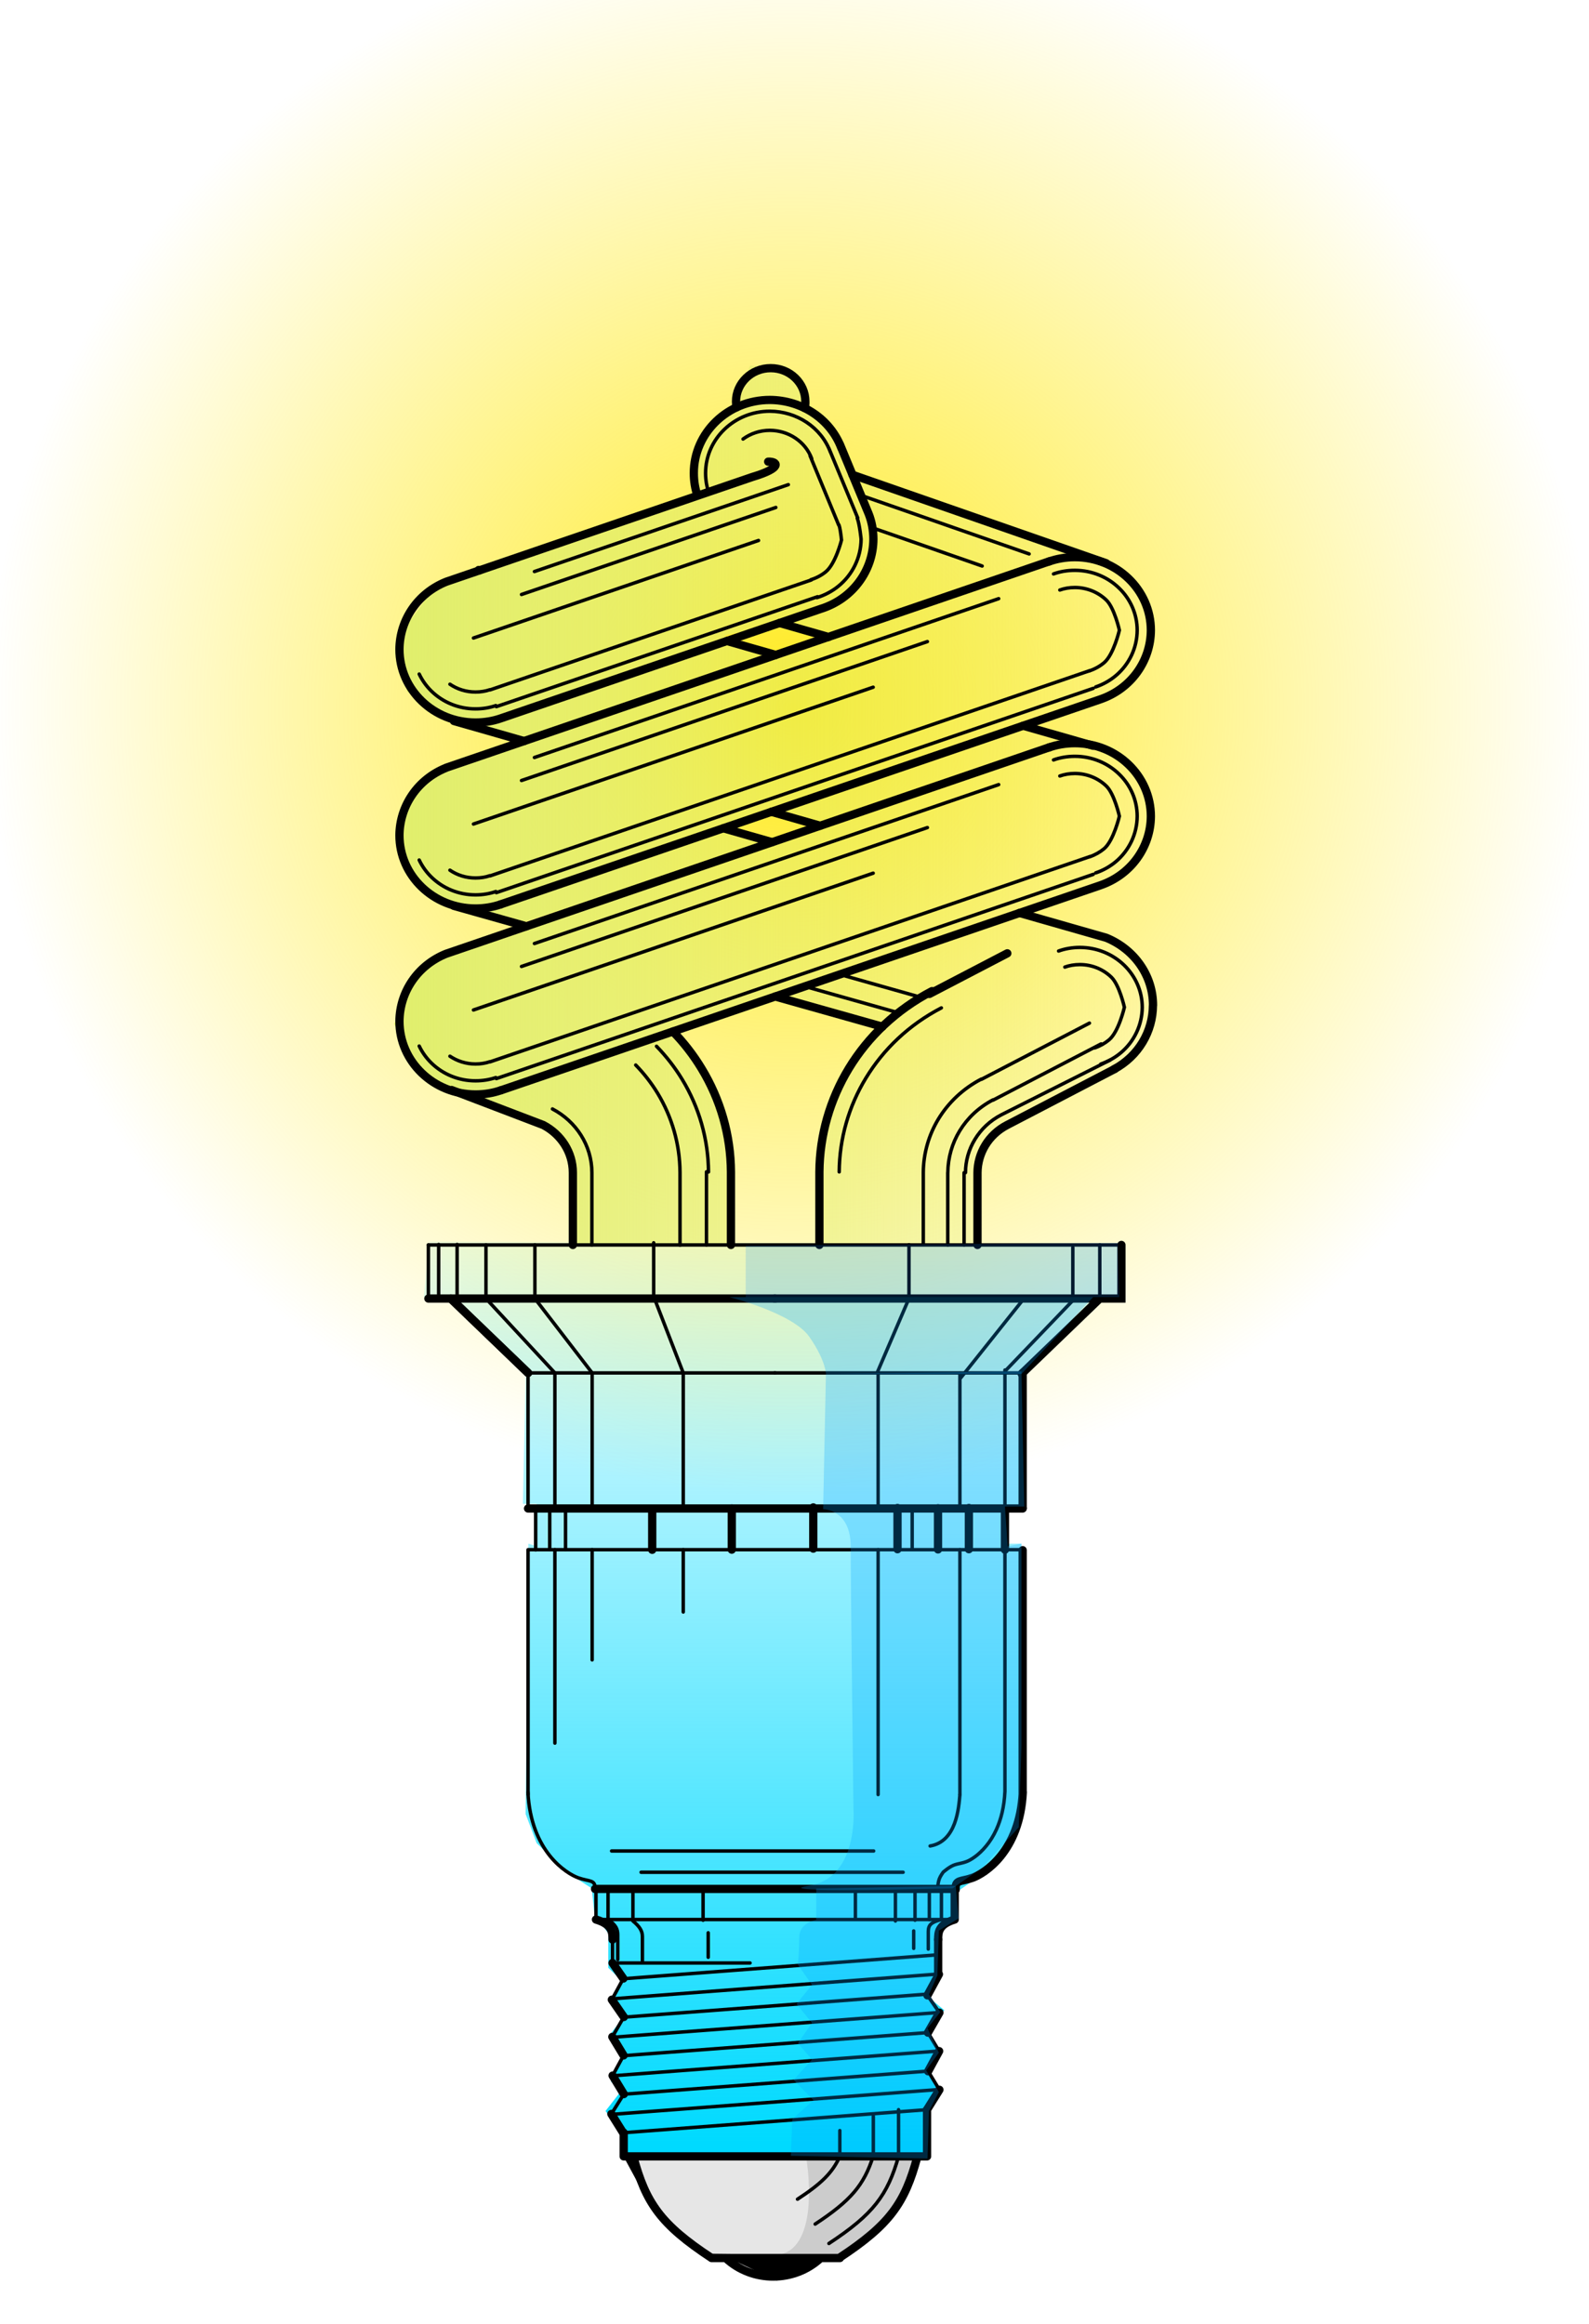 <?xml version="1.0" encoding="UTF-8" standalone="no"?>
<!-- Created with Inkscape (http://www.inkscape.org/) -->
<svg
    xmlns:inkscape="http://www.inkscape.org/namespaces/inkscape"
    xmlns:rdf="http://www.w3.org/1999/02/22-rdf-syntax-ns#"
    xmlns="http://www.w3.org/2000/svg"
    xmlns:sodipodi="http://sodipodi.sourceforge.net/DTD/sodipodi-0.dtd"
    xmlns:i="http://ns.adobe.com/AdobeIllustrator/10.0/"
    xmlns:cc="http://creativecommons.org/ns#"
    xmlns:xlink="http://www.w3.org/1999/xlink"
    xmlns:dc="http://purl.org/dc/elements/1.1/"
    xmlns:svg="http://www.w3.org/2000/svg"
    xmlns:ns1="http://sozi.baierouge.fr"
    id="svg3963"
    sodipodi:docname="JicJac_Light_Bulb_ok.svg"
    xml:space="preserve"
    sodipodi:version="0.32"
    version="1.0"
    inkscape:output_extension="org.inkscape.output.svg.inkscape"
    inkscape:version="0.46dev+devel"
    viewBox="0 0 320.82 469.088"
  ><sodipodi:namedview
      id="base"
      bordercolor="#666666"
      height="300px"
      inkscape:pageshadow="2"
      guidetolerance="10.0"
      inkscape:current-layer="svg3963"
      pagecolor="#ffffff"
      gridtolerance="10.0"
      inkscape:zoom="0.92093592"
      objecttolerance="10.0"
      borderopacity="1.0"
      width="0px"
      inkscape:cx="160.41"
      inkscape:cy="225.89853"
      inkscape:window-y="116"
      inkscape:window-x="88"
      inkscape:window-height="643"
      showgrid="false"
      inkscape:pageopacity="0.0"
      inkscape:window-width="640"
  /><defs
      id="defs4067"
    >
		<linearGradient
        id="linearGradient4146"
        y2="155.06"
        gradientUnits="userSpaceOnUse"
        x2="241.05"
        gradientTransform="matrix(.702 0 0 .676 -3.924 6.489)"
        y1="155.06"
        x1="85.363"
      ><stop
          id="stop4150"
          style="stop-color:#e0ee6c"
          offset="0"
      /><stop
          id="stop4152"
          style="stop-color:#e0ee6c;stop-opacity:0"
          offset="1"
      /></linearGradient
    ><radialGradient
        id="radialGradient4229"
        gradientUnits="userSpaceOnUse"
        cy="133.61"
        cx="14.817"
        gradientTransform="matrix(1 0 0 1.465 0 -62.108)"
        r="40.913"
      ><stop
          id="stop4225"
          style="stop-color:#ffe700"
          offset="0"
      /><stop
          id="stop4227"
          style="stop-color:#ffe700;stop-opacity:0"
          offset="1"
      /></radialGradient
    ><linearGradient
        id="linearGradient4239"
        y2="228.35"
        gradientUnits="userSpaceOnUse"
        x2="162.84"
        gradientTransform="matrix(.702 0 0 .676 -3.924 6.489)"
        y1="439.45"
        x1="162.84"
      ><stop
          id="stop4235"
          style="stop-color:#00daff"
          offset="0"
      /><stop
          id="stop4237"
          style="stop-color:#00daff;stop-opacity:0"
          offset="1"
      /></linearGradient
    ></defs
  >
	<g
      id="g2380"
      transform="matrix(1.403 0 0 1.403 .95 6.549)"
    ><path
        id="path4271"
        style="fill-rule:evenodd;stroke:#000000;stroke-width:.689px;fill:#000000"
        d="m104 319.7l12.98 0.19-5.88 3.12-7.1-3.31z"
    /><path
        id="path4265"
        style="fill-rule:evenodd;stroke:#000000;stroke-width:.689px;fill:#e6e6e6"
        d="m89.392 305.45l41.788 0.2-3.04 7.22-5.07 5.27-3.25 1.95-18.46-0.2-5.882-4.49-3.652-5.46-2.434-4.49z"
    /><path
        id="path4269"
        style="fill-rule:evenodd;fill:#cccccc"
        d="m115.36 305.84s2.23 12.88-4.06 13.86c-6.29 0.97 8.12 0.39 8.12 0.39l6.08-3.91 4.26-5.85 2.03-4.88-16.43 0.39z"
    /><path
        id="path4231"
        style="fill-rule:evenodd;fill:url(#linearGradient4239)"
        d="m61.091 173.92l99.499 0.38v7.63h-3.56l-10.71 10.67v19.83l-2.38-0.38v5.34h2.38v36.99l-2.38 7.25-3.96 3.81-2.77 1.91v3.81l-2.38 1.53-0.4 7.24-1.98 2.29 2.77 2.29-2.77 3.05 2.38 3.05-1.59 2.67 1.19 3.05-1.98 2.67v6.48h-43.609l0.396-2.67-2.775-3.81 2.379-3.05-1.586-1.15 1.586-3.81-1.982-2.67 2.378-3.05-1.982-2.29 1.586-2.67-1.982-1.9v-4.96l-1.982-2.67-0.397-3.81-3.568-2.29-4.36-4.2-1.586-4.19 0.396-38.9 1.19 0.38v-6.1h-1.983l0.397-18.69-11.497-11.44-3.171 0.39 0.793-8.01z"
    /><path
        id="path4168"
        d="m55.729 133.61c0 33.09-18.311 59.92-40.902 59.93-22.591 0-40.911-26.81-40.923-59.91-0.011-33.09 18.291-59.932 40.882-59.957s40.921 26.777 40.943 59.867"
        style="opacity:.875;fill:url(#radialGradient4229)"
        transform="matrix(2.826 0 0 1.893 71.397 -155.73)"
    /><path
        id="path4120"
        style="fill-rule:evenodd;fill:url(#linearGradient4146)"
        d="m116.91 174.59l23.3-0.29-0.62-9.87 1.86-5.08 2.18-2.09 4.35-2.09 13.04-6.57 3.73-3.89 0.62-5.67-3.1-7.18-15.85-5.37 9.63-3.29 4.97-2.39 3.11-3.29 0.93-6.87-5.28-6.58-6.83-3.28-7.15-1.796 13.98-3.885 3.73-3.884 1.24-5.976-1.86-6.276-6.21-4.183-34.8-11.056-2.17-5.976-2.8-2.391-1.24-0.598-0.62-3.884-2.8-2.391-4.97-0.597-1.55 3.287-0.62 2.091-3.42 2.69-2.793 5.08 0.621 5.378-37.276 12.849-5.281 7.172 0.932 8.367 5.281 2.988 11.183 4.781 35.413-12.849-6.21-2.988 8.38-1.793 5.91 2.091-53.744 18.529-6.213 4.48-0.932 9.26 5.902 5.98 10.872 2.99 36.655-11.95-6.52-2.4 7.45-2.09 5.9 2.39-50.319 17.04-6.834 3.28-4.038 8.07 4.66 8.07 9.94 4.18 7.455 2.09 3.728 5.08-0.311 12.26h23.299l-0.31-11.66-1.87-8.66-2.791-6.28-3.106-3.88 15.217-4.78 14.6 3.58-6.83 8.07-2.49 9.56-0.31 14.34z"
    /><path
        id="path3968"
        style="stroke:#000000;stroke-width:1.19;stroke-linecap:round;fill:none"
        d="m63.529 79.022c-4.17 1.678-6.693 5.551-6.723 9.715 0 5.815 4.902 10.53 10.948 10.53 1.297 0 2.54-0.217 3.617-0.591l46.239-15.817m-54.08-3.839l44.12-15.094m0 0.001c4.35-1.303 3.59-2.231 2.22-2.182m15.14 11.156c0-1.31-0.25-2.565-0.68-3.651m-6.91 13.675c4.61-1.431 7.56-5.526 7.59-10.024m-0.68-3.651l-4.15-10.021m0.24 0.613c-1.59-4.276-5.76-6.95-10.3-6.979-6.05 0-10.952 4.715-10.952 10.531 0 1.161 0.194 2.278 0.534 3.249"
    /><path
        id="path3970"
        style="stroke:#000000;stroke-width:.496;stroke-linecap:round;fill:none"
        d="m118.83 60.39c-1.34-3.617-4.87-5.878-8.71-5.903-5.12 0-9.26 3.988-9.26 8.907 0 0.982 0.16 1.926 0.45 2.747m14.83-4.823c-0.93-2.5-3.37-4.063-6.02-4.08-1.46 0-2.81 0.471-3.87 1.252m-2.26 6.691c0.01 0.04 0.03 0.079 0.04 0.112m18.73 4.557l-4.15-10.021m1.42 11.067l-4.14-10.022m0.99 20.43c1.15-0.36 2.19-0.919 3.07-1.63 2.06-1.66 3.27-4.14 3.29-6.784 0 0-0.21-2.128-0.56-3.034m-6.67 8.871c0.8-0.249 1.52-0.635 2.13-1.126 1.43-1.157 2.28-4.582 2.28-4.582l-0.05-0.422 0.01 0.03c-0.07-0.511-0.16-1.352-0.34-1.808m-49.294 26.167l46.234-15.817m-47.127 13.404l46.237-15.818m-56.441 13.543c0.444 0.934 1.059 1.779 1.805 2.497 1.612 1.552 3.839 2.51 6.299 2.51 1.048 0 2.054-0.171 2.924-0.475m-6.605-3.072c1.04 0.708 2.311 1.123 3.681 1.123 0.741 0 1.452-0.116 2.067-0.33m6.411-17.001l36.539-12.5m-38.399 15.801l36.599-12.518m-43.512 18.78l41.022-14.032"
    /><path
        id="path3972"
        style="stroke:#000000;stroke-width:1.19;stroke-linecap:round;fill:none"
        d="m115.22 53.092c0-2.652-2.23-4.801-4.99-4.801-2.75 0-4.99 2.149-4.99 4.801 0 0.295 0.03 0.583 0.08 0.835m9.81 0.105c0.07-0.326 0.1-0.651 0.09-0.94m-51.691 79.438c-4.17 1.68-6.693 5.55-6.723 9.71 0 5.82 4.902 10.53 10.948 10.53 1.297 0 2.54-0.21 3.617-0.59m-7.841-19.65l86.84-29.71"
    /><path
        id="path3974"
        style="stroke:#000000;stroke-width:.496;stroke-linecap:round;fill:none"
        d="m70.746 150.49l85.904-29.38m-86.797 26.97l86.267-29.51m-96.471 27.24c0.444 0.93 1.059 1.77 1.805 2.49 1.612 1.55 3.839 2.51 6.299 2.51 1.048 0 2.054-0.17 2.924-0.47m-6.605-3.07c1.04 0.7 2.311 1.12 3.681 1.12 0.741 0 1.452-0.12 2.067-0.33m6.411-17l66.809-22.86m-68.669 26.16l58.409-19.98m-65.322 26.24l57.522-19.68"
    /><path
        id="path3976"
        style="stroke:#000000;stroke-width:1.19;stroke-linecap:round;fill:none"
        d="m164.94 112.77c0-5.82-4.9-10.53-10.94-10.53-1.35 0-2.64 0.23-3.76 0.63m7.42 19.82c4.46-1.53 7.25-5.55 7.28-9.92m-93.521 39.4l86.241-29.48"
    /><path
        id="path3978"
        style="stroke:#000000;stroke-width:.496;stroke-linecap:round;fill:none"
        d="m157 120.9c1.1-0.37 2.07-0.93 2.9-1.62 1.93-1.63 3.06-4.01 3.07-6.53 0-2.37-1-4.53-2.63-6.09-1.62-1.56-3.87-2.53-6.34-2.53-1.1 0-2.16 0.19-3.07 0.52m5.21 13.93c0.78-0.27 1.48-0.67 2.07-1.16 1.38-1.17 2.2-4.68 2.2-4.68s-0.72-3.22-1.88-4.33c-1.16-1.12-2.77-1.81-4.53-1.81-0.78 0-1.52 0.13-2.16 0.36"
    /><path
        id="path3980"
        style="stroke:#000000;stroke-width:1.19;stroke-linecap:round;fill:none"
        d="m63.529 105.78c-4.17 1.67-6.693 5.55-6.723 9.71 0 5.82 4.902 10.53 10.948 10.53 1.297 0 2.54-0.22 3.617-0.59m-7.841-19.66l86.84-29.704"
    /><path
        id="path3982"
        style="stroke:#000000;stroke-width:.496;stroke-linecap:round;fill:none"
        d="m70.746 123.74l85.904-29.388m-86.797 26.978l86.267-29.515m-96.471 27.235c0.444 0.94 1.059 1.78 1.805 2.5 1.612 1.55 3.839 2.51 6.299 2.51 1.048 0 2.054-0.17 2.924-0.48m-6.605-3.07c1.04 0.71 2.311 1.12 3.681 1.12 0.741 0 1.452-0.11 2.067-0.33m6.411-17l66.809-22.85m-68.669 26.16l58.409-19.985m-65.322 26.245l57.522-19.681"
    /><path
        id="path3984"
        style="stroke:#000000;stroke-width:1.19;stroke-linecap:round;fill:none"
        d="m164.94 86.013c0-5.816-4.9-10.531-10.94-10.531-1.35 0-2.64 0.235-3.76 0.639m7.42 19.814c4.46-1.525 7.25-5.544 7.28-9.922m-93.521 39.397l86.241-29.474"
    /><path
        id="path3986"
        style="stroke:#000000;stroke-width:.496;stroke-linecap:round;fill:none"
        d="m157 94.151c1.1-0.375 2.07-0.933 2.9-1.629 1.93-1.627 3.06-4.003 3.07-6.521 0-2.372-1-4.532-2.63-6.095-1.62-1.563-3.87-2.53-6.34-2.53-1.1 0-2.16 0.187-3.07 0.517m5.21 13.93c0.78-0.268 1.48-0.664 2.07-1.16 1.38-1.167 2.2-4.679 2.2-4.679s-0.72-3.216-1.88-4.331c-1.16-1.116-2.77-1.806-4.53-1.806-0.78 0-1.52 0.127-2.16 0.359"
    /><path
        id="path3988"
        style="stroke:#000000;stroke-width:1.19;stroke-linecap:round;fill:none"
        d="m156.64 102.61l-10.08-2.881m-35.6-10.18l-7.03-2.011m-35.569-10.17l-0.149-0.043m90.288-0.977l-36.5-12.715m4.3 79.387l-15.41-4.34m-35.82-10.1l-10.433-2.94m53.913-38.675l-7.05-2.016m53.75 55.001c0-4.35-2.75-8.09-6.73-9.72m1.11 18.92c3.57-1.92 5.59-5.47 5.61-9.2m-6.72-9.72l-12.49-3.57m-35.6-10.18l-7.01-2m13.93-0.36l-7.02-2.01m-35.583-10.17l-10.1-2.89"
    /><path
        id="path3990"
        style="stroke:#000000;stroke-width:.496;stroke-linecap:round;fill:none"
        d="m110.89 174.42h49.81m-99.729 0h49.919"
    /><line
        id="line3992"
        style="stroke:#000000;stroke-width:1.19;stroke-linecap:round;fill:none"
        y2="132.47"
        i:knockout="Off"
        x2="144.28"
        y1="138.31"
        x1="133.07"
    /><path
        id="path3994"
        style="stroke:#000000;stroke-width:.496;stroke-linecap:round;fill:none"
        d="m157.73 148.4c1.09-0.38 2.07-0.94 2.89-1.63 1.94-1.63 3.06-4.01 3.08-6.52 0-2.38-1.01-4.54-2.63-6.1-1.63-1.56-3.87-2.53-6.35-2.53-1.1 0-2.15 0.19-3.06 0.52m5.21 13.93c0.78-0.27 1.47-0.67 2.06-1.16 1.39-1.17 2.2-4.68 2.2-4.68s-0.72-3.22-1.88-4.33c-1.16-1.12-2.76-1.81-4.53-1.81-0.78 0-1.52 0.13-2.16 0.36"
    /><path
        id="path3996"
        style="stroke:#000000;stroke-width:1.19;stroke-linecap:round;fill:none"
        d="m144.25 157.17c-2.7 1.4-4.24 4.06-4.26 6.86m0 10.39v-10.39m4.26-6.86l15.54-8.09m-26.35-11.17c-5.15 2.68-9.19 6.56-11.96 11.11-2.72 4.48-4.2 9.61-4.24 14.88v10.52m-35.48-10.39c0-2.95-1.702-5.52-4.255-6.86m4.255 17.25v-10.39m-4.251-6.86l-13.21-5.04m31.857-8.42c1.587 1.63 2.963 3.41 4.114 5.31 2.73 4.48 4.21 9.61 4.24 14.88v10.52"
    /><path
        id="path3998"
        style="stroke:#000000;stroke-width:.496;stroke-linecap:round;fill:none"
        d="m143.42 155.7c-1.64 0.85-2.92 2.08-3.8 3.53-0.88 1.44-1.35 3.09-1.36 4.79m-0.2 10.4v-10.39m0 10.39v-10.39m5.36-8.33c-1.64 0.85-2.92 2.08-3.8 3.53-0.88 1.44-1.35 3.09-1.36 4.79m-0.2 10.4v-10.39m5.36-8.33c-1.64 0.85-2.92 2.08-3.8 3.53-0.88 1.44-1.35 3.09-1.36 4.79m5.16-8.32l15.66-7.88m-16.85 5.77l15.55-8.09m-15.56 8.05c-2.06 1.08-3.68 2.63-4.79 4.45-1.1 1.81-1.69 3.88-1.71 6.01m-0.01 10.41v-10.39m4.84-13.43l15.55-8.09m-15.56 8.05c-2.65 1.38-4.73 3.38-6.16 5.72-1.41 2.32-2.17 4.98-2.19 7.7m-38.391-18.14c1.419 1.46 2.651 3.05 3.685 4.75 2.44 4.01 3.766 8.61 3.796 13.33m-0.29-0.02v10.52m-10.182-25.88c1.209 1.24 2.258 2.6 3.138 4.04 2.08 3.42 3.208 7.34 3.234 11.36m0.001 0v10.52m-12.681-10.43c0-1.97-0.571-3.82-1.568-5.4-0.992-1.57-2.408-2.88-4.109-3.77m5.677 19.56v-10.39m50.29-23.71c-4.68 2.43-8.34 5.96-10.85 10.08-2.48 4.07-3.82 8.73-3.85 13.51m12.1 10.46v-10.39m-3.59-22.96l-13.53-3.81m16.77 1.59l-11.69-3.3m20.51-58.744l-15.79-5.498m22.55 3.758l-24.05-8.377m-62.399 107.78v7.71"
    /><path
        id="path4000"
        style="stroke:#000000;stroke-width:1.19;stroke-linecap:round;fill:none"
        d="m60.971 182.13h49.919m-46.702 0l11.125 10.7"
    /><line
        id="line4002"
        style="stroke:#000000;stroke-width:.496;stroke-linecap:round;fill:none"
        y2="192.83"
        i:knockout="Off"
        x2="110.89"
        y1="192.83"
        x1="75.313"
    /><line
        id="line4004"
        style="stroke:#000000;stroke-width:1.19;stroke-linecap:round;fill:none"
        y2="212.33"
        i:knockout="Off"
        x2="146.49"
        y1="212.33"
        x1="75.313"
    /><path
        id="path4006"
        style="stroke:#000000;stroke-width:.496;stroke-linecap:round;fill:none"
        d="m75.313 192.83v19.5m0 5.93v35.19m0-35.19h71.177"
    /><line
        id="line4008"
        style="stroke:#000000;stroke-width:1.19;stroke-linecap:round;fill:none"
        y2="267.06"
        i:knockout="Off"
        x2="136.85"
        y1="267.06"
        x1="84.951"
    /><path
        id="path4010"
        style="stroke:#000000;stroke-width:.496;stroke-linecap:round;fill:none"
        d="m85.087 271.46h51.623m-51.622-4.4v4.4m-9.792-18.32c0.42 8.58 5.56 11.71 7.239 12.32 1.679 0.6 2.517 0.2 2.413 1.71"
    /><path
        id="path4012"
        style="stroke:#000000;stroke-width:1.19;stroke-linecap:round;fill:none"
        d="m85.088 271.46c2.383 0.71 2.383 1.91 2.383 2.88"
    /><line
        id="line4014"
        style="stroke:#000000;stroke-width:.496;stroke-linecap:round;fill:none"
        y2="277.71"
        i:knockout="Off"
        x2="87.47"
        y1="274.34"
        x1="87.47"
    /><path
        id="path4016"
        style="stroke:#000000;stroke-width:1.19;stroke-linecap:round;fill:none"
        d="m89.076 305.53h43.654m-31.02 14.62h18.49m-16.45 0c3.82 3.57 9.88 3.55 13.68 0m-26.944-14.5c1.772 6.55 3.886 9.67 11.224 14.49m-12.634-18.01v3.4m57.414-112.7v19.44m0 6.06v35.12m-9.78 13.61v4.4m9.8-18.32c-0.42 8.58-5.56 11.71-7.24 12.32-1.68 0.6-2.52 0.2-2.42 1.71m-0.14 4.29c-2.38 0.71-2.38 1.91-2.38 2.88m-3.01 31.31c-1.78 6.55-3.89 9.67-11.23 14.49m12.64-21.33v6.72"
    /><path
        id="path4018"
        style="stroke:#000000;stroke-width:.496;stroke-linecap:round;fill:none"
        d="m89.009 279.98l45.321-3.45m-46.892 6.34l46.892-3.57m-45.255 6.21l43.815-3.33m-45.412 6.22l47.012-3.57m-45.458 6.22l43.828-3.33m-45.361 6.22l46.961-3.57m-45.384 6.22l43.834-3.33m-45.567 6.23l47.137-3.58m-45.404 6.22l43.654-3.32"
    /><path
        id="path4020"
        style="stroke:#000000;stroke-width:1.19;stroke-linecap:round;fill:none"
        d="m64.188 182.13l11.125 10.7m82.277-10.7l-11.24 10.82m14.35-18.53v7.71h-49.92"
    /><line
        id="line4022"
        style="stroke:#000000;stroke-width:.496;stroke-linecap:round;fill:none"
        y2="192.83"
        i:knockout="Off"
        x2="110.78"
        y1="192.83"
        x1="146.36"
    /><line
        id="line4024"
        style="stroke:#000000;stroke-width:1.19;stroke-linecap:round;fill:none"
        y2="299.43"
        i:knockout="Off"
        x2="87.303"
        y1="302.07"
        x1="88.95"
    /><line
        id="line4026"
        style="stroke:#000000;stroke-width:.496;stroke-linecap:round;fill:none"
        y2="299.43"
        i:knockout="Off"
        x2="87.303"
        y1="296.57"
        x1="89.095"
    /><line
        id="line4028"
        style="stroke:#000000;stroke-width:1.19;stroke-linecap:round;fill:none"
        y2="293.91"
        i:knockout="Off"
        x2="87.479"
        y1="296.57"
        x1="89.095"
    /><line
        id="line4030"
        style="stroke:#000000;stroke-width:.496;stroke-linecap:round;fill:none"
        y2="291.01"
        i:knockout="Off"
        x2="89.059"
        y1="293.91"
        x1="87.479"
    /><line
        id="line4032"
        style="stroke:#000000;stroke-width:1.19;stroke-linecap:round;fill:none"
        y2="288.34"
        i:knockout="Off"
        x2="87.443"
        y1="291.01"
        x1="89.059"
    /><line
        id="line4034"
        style="stroke:#000000;stroke-width:.496;stroke-linecap:round;fill:none"
        y2="285.48"
        i:knockout="Off"
        x2="89.095"
        y1="288.34"
        x1="87.443"
    /><line
        id="line4036"
        style="stroke:#000000;stroke-width:1.19;stroke-linecap:round;fill:none"
        y2="282.99"
        i:knockout="Off"
        x2="87.371"
        y1="285.48"
        x1="89.095"
    /><line
        id="line4038"
        style="stroke:#000000;stroke-width:.496;stroke-linecap:round;fill:none"
        y2="279.95"
        i:knockout="Off"
        x2="89.023"
        y1="282.99"
        x1="87.371"
    /><line
        id="line4040"
        style="stroke:#000000;stroke-width:1.19;stroke-linecap:round;fill:none"
        y2="277.71"
        i:knockout="Off"
        x2="87.47"
        y1="279.95"
        x1="89.023"
    /><path
        id="path4042"
        style="stroke:#000000;stroke-width:.496;stroke-linecap:round;fill:none"
        d="m128.63 305.54c-1.58 5.55-3.6 8.3-10.02 12.52m6.36-12.53c-1.32 4.14-3.22 6.37-8.34 9.74m3.55-9.74c-1.06 2.38-2.7 3.94-6.09 6.16"
    /><line
        id="line4044"
        style="stroke:#000000;stroke-width:1.19;stroke-linecap:round;fill:none"
        y2="298.82"
        i:knockout="Off"
        x2="132.72"
        y1="295.95"
        x1="134.51"
    /><path
        id="path4046"
        style="stroke:#000000;stroke-width:.496;stroke-linecap:round;fill:none"
        d="m134.51 295.95l-1.62-2.66 1.58-2.9-1.61-2.66"
    /><line
        id="line4048"
        style="stroke:#000000;stroke-width:1.19;stroke-linecap:round;fill:none"
        y2="284.86"
        i:knockout="Off"
        x2="134.51"
        y1="287.73"
        x1="132.86"
    /><line
        id="line4050"
        style="stroke:#000000;stroke-width:.496;stroke-linecap:round;fill:none"
        y2="282.37"
        i:knockout="Off"
        x2="132.79"
        y1="284.86"
        x1="134.51"
    /><path
        id="path4052"
        style="stroke:#000000;stroke-width:1.19;stroke-linecap:round;fill:none"
        d="m132.79 282.37l1.65-3.04m-1.55 13.96l1.58-2.9m-0.14-16.05v5"
    /><path
        id="path4054"
        style="stroke:#000000;stroke-width:.496;stroke-linecap:round;fill:none"
        d="m128.63 298.81v6.73m-3.63-5.78v6.05m-4.82-3.99v3.71m-33.356-38.47v4.4m3.582-4.19v4.4m10.094-4.5v4.39m21.92-4.6v4.39m5.76-4.08v4.4m2.82-4.5v4.39m2.06-4.5v4.4m1.74-4.4v4.4m-47.976 0c1.149 0.8 1.397 1.37 1.397 2.23m-0.751 4.02h19.79m-15.489-3.81v3.52m-3.55-3.73v3.52m2.185-5.54c0.872 0.72 1.365 1.36 1.365 2.23m9.469-0.53v3.52m33.56-5.43c-1.48 0.38-1.89 0.78-1.89 1.74m-2.1-0.1v2.51m2.1-2.41v2.51m11.03-22.68c-0.1 2.22-0.57 4.02-1.22 5.46-0.43 0.95-0.94 1.74-1.47 2.38-1.11 1.36-2.28 2.06-2.88 2.27-0.35 0.13-0.64 0.19-0.89 0.25-0.27 0.06-0.51 0.11-0.72 0.18-0.76 0.23-1.71 1.08-1.71 1.08s-0.41 0.57-0.54 0.93c-0.12 0.33-0.21 0.72-0.23 1.22 0 0.16 0 0.34 0.02 0.53m-5.01-2.67h-37.709m33.469-3.06h-37.71m56.6-69.19v19.92m0 5.93v34.77m-6.48-60.17v19.47m0 5.93v35.22m-11.77-60.62v19.47m0 5.93v35.22m28.44-71.51l-10.19 10.62m2.63-10.33l-9.11 11.43m-7.33-11.57l-4.59 10.71m-32.149-11l4.258 11m-21.352-10.7l8.239 10.7m-15.278-10.7l9.917 10.7m-16.727-10.75v-7.73m2.656 7.73v-7.73m4.154 7.78v-7.72m7.039 7.72v-7.72m17.094 7.42v-7.72m36.739 8.01v-7.73m23.58 8.1v-7.72m0 7.72v-7.72m3.88 7.36v-7.72m-78.415 18.42v19.5m0 5.93v27.82m5.362-53.25v19.5m0 5.93v15.85m13.112-41.28v19.5m0 5.93v8.96"
    /><path
        id="path4056"
        style="stroke:#000000;stroke-width:1.19;stroke-linecap:round;fill:none"
        d="m143.94 218.26v-5.93m-5.19 5.86v-5.93m-4.44 5.96v-5.92"
    /><line
        id="line4058"
        style="stroke:#000000;stroke-width:.496;stroke-linecap:round;fill:none"
        y2="212.26"
        i:knockout="Off"
        x2="130.59"
        y1="218.18"
        x1="130.59"
    /><path
        id="path4060"
        style="stroke:#000000;stroke-width:1.19;stroke-linecap:round;fill:none"
        d="m128.48 218.19v-5.93m-12.12 5.84v-5.92m-11.73 6.07v-5.93m-11.45 5.95v-5.93"
    /><path
        id="path4062"
        style="stroke:#000000;stroke-width:.496;stroke-linecap:round;fill:none"
        d="m80.706 218.25v-5.92m-2.276 5.91v-5.93m-2.022 5.98v-5.93m61.052 41.13c-0.17 1.93-0.5 6.75-4.29 7.39"
    /><path
        id="path4259"
        style="fill-rule:evenodd;fill:#00a2ff;fill-opacity:.256"
        d="m156.63 181.93h-52.33s9.12 2.28 11.5 5.72c2.38 3.43 2.38 5.33 2.38 5.33h28.14l10.31-11.05z"
    /><path
        id="path4261"
        style="fill-rule:evenodd;fill:#00a2ff;fill-opacity:.256"
        d="m118.18 192.98l-0.4 19.45s3.96 0 3.96 5.34 0.4 37.76 0.4 37.76 0.79 9.91-6.34 11.05c-7.14 1.15 20.61 0.39 20.61 0.39l4.36-3.06 5.16-5.72 0.39-11.82v-28.98l-1.98 0.38-0.4-5.72h2.78l-0.4-19.45-28.14 0.38z"
    /><path
        id="path4263"
        style="fill-rule:evenodd;fill:#00a2ff;fill-opacity:.256"
        d="m116.78 267.01v4.49s-2.44 0.39-2.44 2.53c0 2.15-0.2 3.91-0.2 3.91l2.03 2.92-2.23 2.74 2.23 2.73-2.03 2.92 2.03 2.35-2.64 2.92 2.84 2.93-3.04 2.73-0.2 5.27 19.67 0.39 0.21-6.83 1.42-2.73-1.83-3.12 1.83-2.54-1.63-3.51 1.83-2.34-1.62-2.54 1.21-2.73 0.21-6.44 2.84-1.76-0.41-4.68-20.08 0.39z"
    /><path
        id="path4275"
        style="opacity:.7;fill-rule:evenodd;fill:#0084ff;fill-opacity:.256"
        d="m106.64 181.93v-7.42l53.55-0.39 0.2 7.81h-53.75z"
    /></g
  ></svg
>
